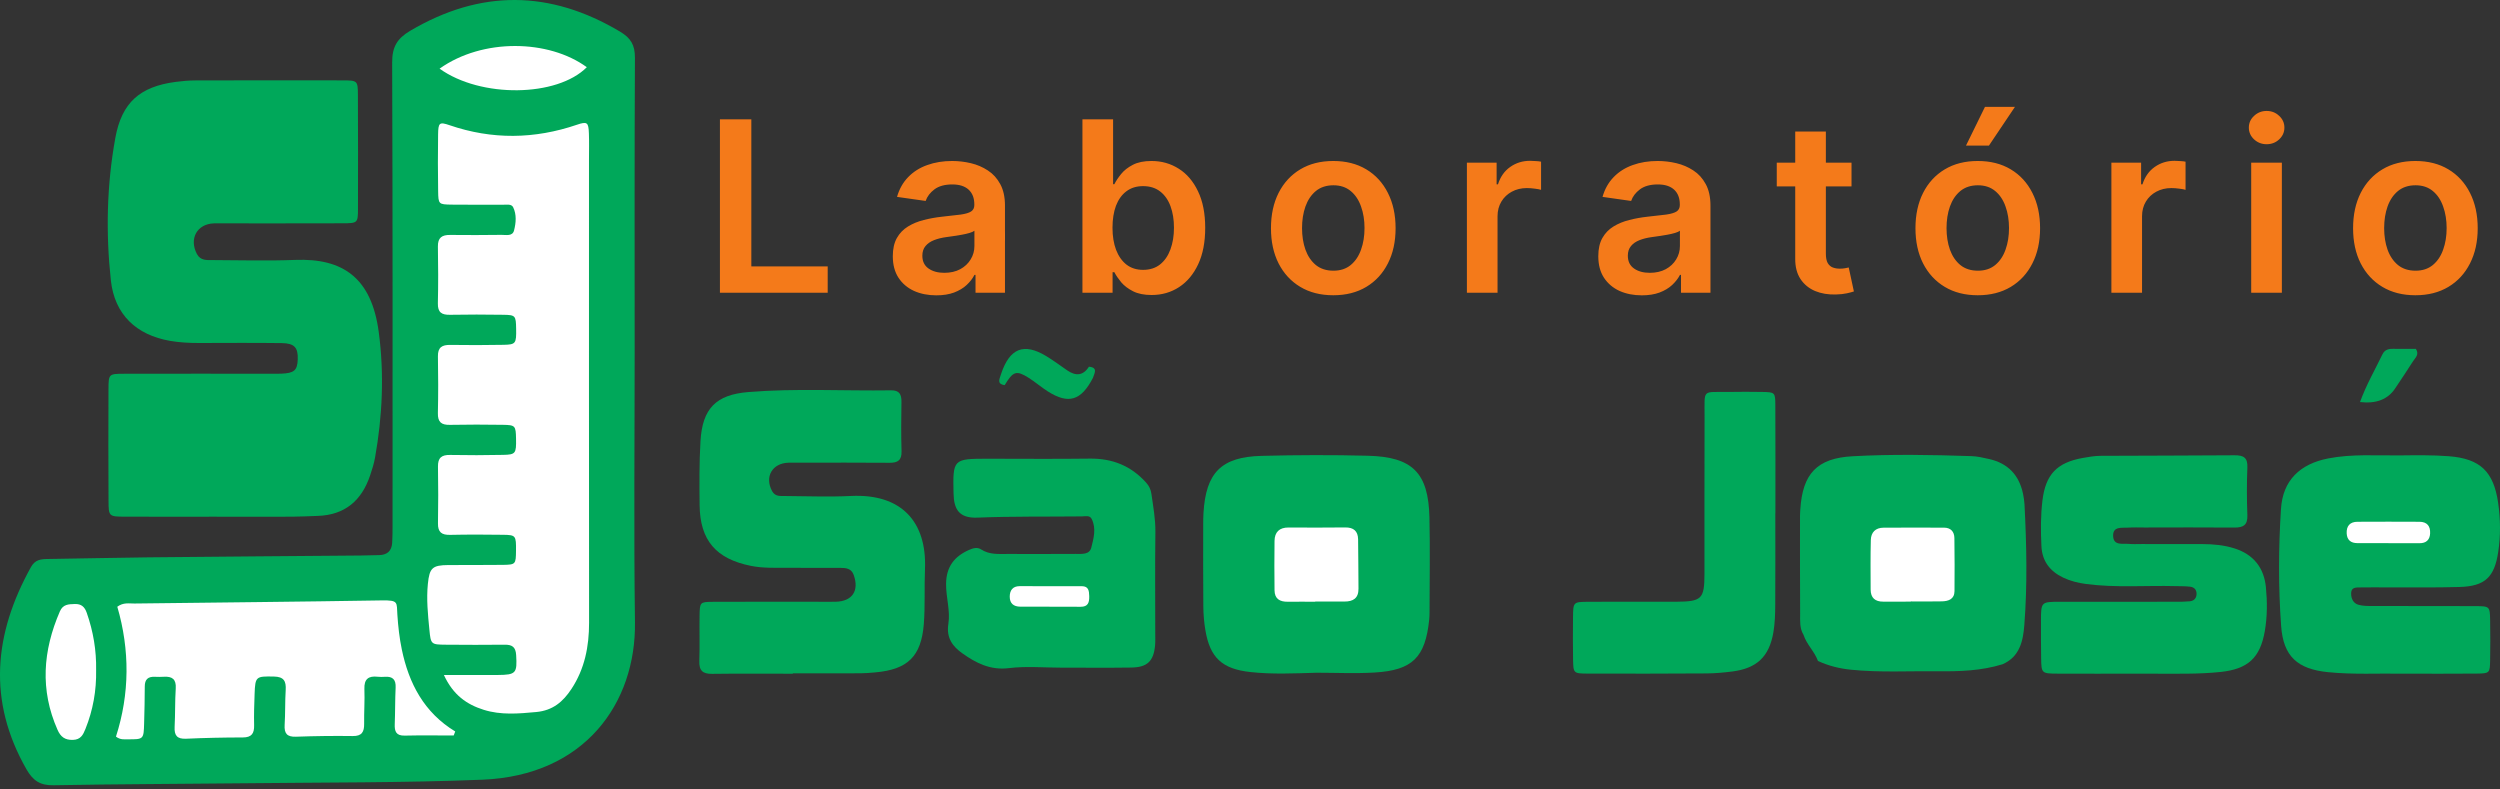 <svg width="304" height="96" viewBox="0 0 304 96" fill="none" xmlns="http://www.w3.org/2000/svg">
<rect x="0" y="0" width="304" height="96" fill="#333333" stroke="none"/>
<path d="M77.176 42.01C77.176 53.23 77.061 64.451 77.212 75.667C77.344 85.476 71.127 94.317 58.649 94.812C49.007 95.196 39.345 95.133 29.692 95.245C21.97 95.334 14.246 95.338 6.524 95.488C4.885 95.519 4.011 94.935 3.215 93.541C-1.539 85.211 -0.738 77.065 3.764 68.957C4.259 68.065 4.943 67.985 5.793 67.974C9.876 67.918 13.961 67.816 18.044 67.773C26.657 67.684 35.271 67.624 43.885 67.55C44.627 67.544 45.37 67.517 46.113 67.501C47.089 67.479 47.631 66.98 47.689 66.005C47.729 65.338 47.734 64.669 47.734 64C47.734 45.203 47.758 26.403 47.687 7.606C47.68 5.728 48.269 4.694 49.888 3.739C58.446 -1.305 66.89 -1.222 75.395 3.844C76.701 4.622 77.216 5.476 77.208 7.017C77.145 18.681 77.174 30.348 77.174 42.012L77.176 42.01Z" fill="#00A85A"/>
<path d="M26.369 62.83C22.656 62.83 18.946 62.841 15.233 62.828C13.242 62.821 13.206 62.801 13.197 60.914C13.173 56.383 13.171 51.852 13.191 47.321C13.2 45.484 13.233 45.455 15.044 45.45C20.908 45.435 26.773 45.444 32.637 45.444C33.157 45.444 33.676 45.459 34.196 45.439C35.768 45.377 36.154 45.042 36.205 43.725C36.261 42.264 35.81 41.74 34.247 41.72C30.907 41.68 27.567 41.7 24.226 41.709C23.035 41.711 21.856 41.653 20.681 41.45C16.573 40.737 13.931 38.246 13.481 34.092C12.854 28.314 12.983 22.508 14.023 16.779C14.807 12.456 17.019 10.534 21.354 9.958C22.161 9.851 22.98 9.782 23.794 9.78C29.732 9.764 35.672 9.762 41.61 9.773C43.481 9.775 43.512 9.798 43.521 11.568C43.541 16.173 43.545 20.777 43.53 25.384C43.525 27.126 43.494 27.148 41.601 27.152C36.776 27.168 31.95 27.161 27.125 27.161C26.755 27.161 26.383 27.148 26.012 27.161C23.961 27.228 22.973 29.023 23.936 30.872C24.376 31.715 25.147 31.623 25.87 31.626C29.21 31.639 32.555 31.735 35.891 31.605C41.675 31.385 45.167 33.755 46.052 40.353C46.736 45.459 46.509 50.577 45.604 55.654C45.474 56.381 45.245 57.095 45.011 57.797C43.985 60.868 41.938 62.629 38.62 62.734C37.581 62.767 36.544 62.825 35.505 62.83C32.461 62.843 29.417 62.834 26.374 62.837L26.369 62.83Z" fill="#00A85A"/>
<path d="M132.898 27.516C132.802 27.039 132.842 26.513 132.417 26.151C132.45 25.42 132.595 24.727 133.246 23.964C133.701 25.322 133.587 26.437 132.898 27.514V27.516Z" fill="white"/>
<path d="M121.732 27.032C121.879 27.487 122.024 27.94 122.171 28.395C122.2 28.97 122.269 29.561 121.444 29.976C121.132 28.89 121.239 27.951 121.732 27.034V27.032Z" fill="white"/>
<path d="M53.969 82.08C56.402 82.08 58.465 82.091 60.527 82.078C62.76 82.062 62.895 81.85 62.764 79.65C62.704 78.657 62.26 78.387 61.37 78.396C58.993 78.421 56.616 78.419 54.242 78.396C52.415 78.381 52.386 78.363 52.212 76.559C52.032 74.71 51.842 72.857 52.029 70.998C52.226 69.051 52.576 68.728 54.514 68.71C56.741 68.69 58.969 68.723 61.196 68.688C62.704 68.663 62.73 68.596 62.746 66.973C62.764 65.138 62.726 65.053 61.199 65.031C59.045 64.999 56.891 64.993 54.739 65.04C53.718 65.062 53.238 64.728 53.258 63.644C53.3 61.34 53.296 59.037 53.258 56.733C53.24 55.665 53.7 55.302 54.732 55.322C56.884 55.364 59.04 55.358 61.192 55.313C62.702 55.282 62.784 55.133 62.751 53.353C62.722 51.774 62.666 51.681 61.156 51.658C59.002 51.625 56.848 51.62 54.696 51.663C53.66 51.683 53.222 51.315 53.247 50.24C53.298 47.937 53.294 45.633 53.252 43.33C53.231 42.231 53.76 41.928 54.754 41.941C56.908 41.972 59.062 41.972 61.214 41.93C62.726 41.901 62.793 41.774 62.762 39.972C62.735 38.382 62.686 38.297 61.183 38.277C59.029 38.246 56.875 38.237 54.723 38.279C53.711 38.3 53.22 37.992 53.245 36.89C53.296 34.589 53.292 32.283 53.249 29.98C53.229 28.89 53.749 28.557 54.741 28.569C56.819 28.593 58.9 28.586 60.98 28.56C61.535 28.553 62.318 28.762 62.508 28.024C62.744 27.101 62.837 26.091 62.398 25.197C62.191 24.776 61.6 24.898 61.163 24.896C59.083 24.887 57.004 24.912 54.924 24.883C53.338 24.86 53.303 24.836 53.278 23.253C53.242 20.949 53.238 18.646 53.272 16.342C53.292 14.924 53.428 14.799 54.65 15.219C59.832 16.998 64.989 16.931 70.16 15.167C71.409 14.741 71.561 14.884 71.61 16.209C71.65 17.248 71.621 18.289 71.621 19.328C71.621 38.128 71.612 56.925 71.632 75.725C71.634 78.617 71.099 81.335 69.487 83.779C68.468 85.325 67.23 86.395 65.21 86.582C63.043 86.783 60.918 86.972 58.817 86.312C56.763 85.668 55.1 84.515 53.976 82.076L53.969 82.08Z" fill="white"/>
<path d="M55.166 89.436C53.181 89.436 51.194 89.403 49.212 89.45C48.168 89.474 47.968 88.941 48.001 88.063C48.059 86.578 48.037 85.091 48.108 83.608C48.155 82.647 47.756 82.234 46.813 82.299C46.516 82.319 46.215 82.326 45.923 82.292C44.804 82.165 44.266 82.571 44.311 83.779C44.364 85.189 44.26 86.602 44.28 88.012C44.293 88.997 44.005 89.521 42.89 89.503C40.589 89.47 38.286 89.503 35.987 89.584C34.89 89.624 34.549 89.18 34.613 88.141C34.7 86.734 34.653 85.318 34.74 83.909C34.807 82.825 34.522 82.288 33.298 82.267C31.128 82.232 31.034 82.239 30.959 84.393C30.914 85.655 30.869 86.919 30.901 88.179C30.927 89.18 30.608 89.675 29.52 89.675C27.219 89.675 24.918 89.726 22.619 89.829C21.515 89.878 21.181 89.416 21.234 88.384C21.317 86.828 21.27 85.262 21.37 83.708C21.442 82.597 20.942 82.234 19.934 82.294C19.564 82.317 19.192 82.317 18.822 82.299C17.992 82.261 17.602 82.622 17.604 83.476C17.604 84.961 17.566 86.446 17.526 87.931C17.473 89.905 17.464 89.909 15.537 89.9C15.1 89.898 14.641 89.983 14.101 89.573C15.776 84.364 15.796 79.025 14.264 73.778C15.011 73.225 15.7 73.397 16.346 73.388C26.367 73.261 36.39 73.177 46.411 73.009C48.503 72.976 48.218 73.241 48.322 74.78C48.416 76.184 48.572 77.596 48.86 78.974C49.718 83.11 51.571 86.649 55.355 88.946C55.293 89.109 55.233 89.271 55.17 89.434L55.166 89.436Z" fill="white"/>
<path d="M11.688 81.485C11.735 83.957 11.314 86.341 10.39 88.64C10.105 89.351 9.813 89.947 8.861 89.971C7.897 89.996 7.376 89.603 6.999 88.754C4.847 83.9 5.215 79.117 7.28 74.347C7.657 73.473 8.332 73.473 9.097 73.448C9.9 73.424 10.297 73.798 10.549 74.519C11.34 76.777 11.733 79.094 11.688 81.487V81.485Z" fill="white"/>
<path d="M53.452 8.348C58.699 4.618 66.728 4.794 71.355 8.172C67.754 11.807 58.464 11.952 53.452 8.348Z" fill="white"/>
<path d="M96.407 81.924C93.138 81.924 89.869 81.895 86.602 81.94C85.461 81.955 84.995 81.554 85.037 80.381C85.104 78.526 85.035 76.666 85.068 74.809C85.097 73.232 85.126 73.192 86.689 73.183C90.924 73.161 95.158 73.174 99.391 73.174C100.133 73.174 100.876 73.188 101.618 73.172C103.638 73.125 104.495 71.845 103.814 69.923C103.531 69.125 102.889 69.053 102.196 69.053C100.042 69.051 97.888 69.058 95.734 69.047C94.251 69.038 92.766 69.105 91.294 68.806C87.064 67.95 85.122 65.704 85.073 61.43C85.044 58.83 85.026 56.223 85.18 53.63C85.414 49.692 87.053 47.997 90.991 47.674C96.773 47.199 102.572 47.551 108.363 47.464C109.349 47.449 109.632 47.948 109.617 48.851C109.585 50.858 109.567 52.865 109.628 54.869C109.659 55.967 109.177 56.283 108.163 56.274C104.597 56.243 101.032 56.261 97.466 56.261C96.947 56.261 96.427 56.25 95.905 56.263C93.901 56.31 92.94 57.989 93.896 59.733C94.262 60.397 94.882 60.31 95.457 60.315C98.131 60.333 100.811 60.442 103.478 60.31C109.605 60.009 112.72 63.443 112.477 69.209C112.384 71.435 112.509 73.676 112.335 75.892C112.022 79.837 110.361 81.413 106.428 81.763C105.837 81.815 105.242 81.87 104.648 81.873C101.901 81.884 99.152 81.877 96.405 81.877C96.405 81.895 96.405 81.913 96.405 81.931L96.407 81.924Z" fill="#00A85A"/>
<path d="M160.034 81.806C157.365 81.884 154.692 82.015 152.027 81.719C148.62 81.342 147.137 79.988 146.573 76.626C146.414 75.678 146.334 74.708 146.325 73.749C146.294 70.409 146.307 67.066 146.31 63.726C146.31 63.28 146.318 62.834 146.343 62.39C146.631 57.476 148.501 55.558 153.414 55.433C157.715 55.324 162.023 55.309 166.325 55.418C171.772 55.556 173.69 57.494 173.819 62.899C173.91 66.756 173.835 70.621 173.832 74.481C173.832 74.777 173.819 75.076 173.788 75.37C173.317 79.935 171.763 81.502 167.156 81.779C164.79 81.919 162.411 81.803 160.036 81.803L160.034 81.806Z" fill="#00A85A"/>
<path d="M259.597 81.919C256.48 81.919 253.36 81.93 250.243 81.915C248.24 81.904 248.231 81.886 248.202 79.986C248.18 78.501 248.178 77.016 248.182 75.531C248.189 73.189 248.196 73.18 250.466 73.178C255.142 73.172 259.82 73.178 264.496 73.174C265.089 73.174 265.684 73.174 266.273 73.118C266.761 73.069 267.085 72.777 267.102 72.251C267.12 71.722 266.822 71.401 266.326 71.343C265.74 71.274 265.142 71.287 264.552 71.272C260.919 71.176 257.278 71.493 253.652 71.011C252.684 70.882 251.759 70.654 250.88 70.235C249.277 69.468 248.327 68.244 248.238 66.424C248.147 64.567 248.138 62.705 248.361 60.861C248.744 57.692 250.122 56.258 253.24 55.692C253.967 55.56 254.709 55.433 255.445 55.429C260.863 55.395 266.282 55.411 271.703 55.362C272.8 55.353 273.333 55.627 273.281 56.849C273.201 58.776 273.208 60.714 273.281 62.64C273.328 63.853 272.78 64.161 271.689 64.152C268.052 64.118 264.413 64.143 260.776 64.145C260.107 64.145 259.439 64.116 258.772 64.159C258.003 64.208 256.901 63.974 256.957 65.195C257.01 66.38 258.114 66.07 258.874 66.139C259.389 66.186 259.913 66.154 260.433 66.154C262.884 66.154 265.332 66.154 267.783 66.159C269.123 66.163 270.452 66.281 271.738 66.694C274.042 67.432 275.308 69.058 275.536 71.417C275.705 73.187 275.707 74.987 275.4 76.751C274.836 79.988 273.348 81.353 270.055 81.707C267.317 81.999 264.567 81.913 261.822 81.921C261.08 81.921 260.337 81.921 259.595 81.921L259.597 81.919Z" fill="#00A85A"/>
<path d="M291.996 81.919C289.316 81.864 286.194 82.049 283.081 81.734C279.386 81.362 277.654 79.828 277.386 76.131C277.043 71.388 277.063 66.618 277.368 61.875C277.589 58.417 279.67 56.417 283.112 55.745C285.987 55.186 288.888 55.407 291.778 55.378C293.782 55.358 295.796 55.322 297.789 55.478C301.613 55.779 303.221 57.358 303.772 61.128C304.064 63.126 304.084 65.131 303.783 67.124C303.321 70.197 302.171 71.283 299.091 71.377C296.124 71.466 293.151 71.417 290.179 71.426C289.14 71.428 288.098 71.412 287.059 71.432C286.56 71.441 285.922 71.361 285.898 72.115C285.877 72.737 286.132 73.343 286.761 73.533C287.316 73.698 287.933 73.689 288.522 73.691C292.681 73.702 296.842 73.687 301 73.705C302.746 73.713 302.768 73.74 302.8 75.404C302.829 77.038 302.831 78.675 302.8 80.307C302.768 81.855 302.742 81.89 301.123 81.908C298.226 81.937 295.33 81.917 291.996 81.917V81.919Z" fill="#00A85A"/>
<path d="M219.309 77.199C218.816 76.392 218.901 75.477 218.897 74.601C218.87 70.672 218.881 66.741 218.881 62.812C218.881 62.515 218.899 62.219 218.919 61.922C219.198 57.61 220.937 55.717 225.274 55.48C230.084 55.217 234.904 55.306 239.721 55.465C240.455 55.489 241.19 55.661 241.911 55.826C244.163 56.343 245.514 57.764 245.993 60.016C246.085 60.448 246.154 60.894 246.179 61.336C246.431 66.226 246.54 71.12 246.158 76.004C246.007 77.935 245.61 79.859 243.514 80.771C240.954 81.569 238.309 81.654 235.665 81.625C232.137 81.585 228.605 81.794 225.078 81.438C223.664 81.295 222.339 80.963 221.064 80.372L221.155 80.307L221.066 80.376C220.651 79.221 219.688 78.372 219.309 77.197V77.199Z" fill="#00A85A"/>
<path d="M215.878 62.417C215.878 66.13 215.894 69.841 215.869 73.551C215.862 74.662 215.831 75.788 215.646 76.878C215.14 79.859 213.624 81.277 210.629 81.656C209.601 81.786 208.56 81.882 207.523 81.888C202.7 81.917 197.879 81.926 193.056 81.908C191.336 81.902 191.314 81.862 191.285 80.183C191.256 78.477 191.261 76.769 191.279 75.061C191.299 73.214 191.312 73.19 193.105 73.179C196.146 73.159 199.188 73.172 202.231 73.172C202.751 73.172 203.271 73.174 203.79 73.172C206.943 73.15 207.26 72.853 207.264 69.76C207.273 63.376 207.249 56.992 207.275 50.608C207.291 47.21 206.914 47.712 210.25 47.66C211.586 47.64 212.921 47.636 214.257 47.66C215.831 47.689 215.874 47.705 215.88 49.277C215.903 53.657 215.889 58.036 215.889 62.415H215.882L215.878 62.417Z" fill="#00A85A"/>
<path d="M121.732 45.471C122.778 42.344 124.492 41.653 127.217 43.299C128.1 43.832 128.927 44.456 129.779 45.04C130.805 45.743 131.701 45.705 132.417 44.59C133.545 44.701 133.084 45.377 132.899 45.955C131.469 48.717 129.933 49.19 127.42 47.598C126.611 47.085 125.881 46.443 125.068 45.932C123.583 45.002 123.19 45.143 122.169 46.833C121.11 46.672 121.602 46.013 121.73 45.471H121.732Z" fill="#00A85A"/>
<path d="M286.977 48.889C287.758 46.751 288.801 44.967 289.693 43.109C289.961 42.549 290.4 42.411 290.958 42.418C291.919 42.427 292.878 42.42 293.772 42.42C294.213 43.129 293.705 43.493 293.448 43.896C292.733 45.022 291.983 46.131 291.243 47.241C290.36 48.569 288.938 49.118 286.977 48.889Z" fill="#00A85A"/>
<path d="M159.925 73.17C158.812 73.17 157.697 73.159 156.585 73.172C155.623 73.183 154.992 72.822 154.983 71.776C154.968 69.771 154.948 67.767 154.983 65.762C155.001 64.703 155.572 64.141 156.676 64.145C158.977 64.159 161.278 64.163 163.582 64.137C164.592 64.126 165.129 64.576 165.145 65.575C165.176 67.579 165.174 69.584 165.192 71.589C165.201 72.744 164.543 73.152 163.493 73.147C162.304 73.143 161.118 73.147 159.929 73.147C159.929 73.154 159.929 73.161 159.929 73.167L159.925 73.17Z" fill="white"/>
<path d="M290.436 66.048C289.179 66.048 287.921 66.048 286.663 66.045C285.878 66.043 285.399 65.68 285.357 64.866C285.308 63.958 285.76 63.454 286.661 63.448C289.176 63.43 291.692 63.439 294.207 63.448C295.137 63.45 295.549 63.985 295.502 64.866C295.46 65.648 295.023 66.063 294.209 66.054C292.951 66.043 291.694 66.052 290.436 66.05V66.048Z" fill="white"/>
<path d="M232.356 73.158C231.243 73.158 230.128 73.152 229.016 73.161C228.021 73.17 227.475 72.706 227.47 71.696C227.462 69.691 227.441 67.684 227.491 65.68C227.513 64.734 228.052 64.17 229.051 64.165C231.502 64.159 233.95 64.15 236.401 64.163C237.208 64.168 237.643 64.645 237.654 65.423C237.683 67.577 237.69 69.731 237.667 71.883C237.659 72.857 236.941 73.105 236.142 73.125C234.88 73.156 233.618 73.134 232.356 73.134C232.356 73.141 232.356 73.15 232.356 73.156V73.158Z" fill="white"/>
<path d="M129.112 81.188C126.958 81.188 124.782 80.985 122.659 81.246C120.405 81.52 118.668 80.615 117.006 79.433C115.849 78.61 115.049 77.578 115.323 75.854C115.575 74.273 115.026 72.636 115.044 70.993C115.064 68.921 116.036 67.664 117.845 66.866C118.358 66.638 118.846 66.513 119.321 66.819C120.331 67.472 121.455 67.358 122.561 67.361C125.308 67.367 128.055 67.37 130.802 67.354C131.532 67.35 132.477 67.477 132.702 66.587C132.985 65.465 133.327 64.261 132.753 63.113C132.51 62.624 132.002 62.789 131.561 62.794C127.331 62.841 123.096 62.772 118.871 62.943C116.621 63.035 115.994 61.935 115.952 60.022C115.858 55.85 115.889 55.781 120.041 55.781C124.2 55.781 128.358 55.824 132.515 55.768C135.262 55.732 137.536 56.642 139.374 58.693C139.746 59.108 139.94 59.538 140.014 60.067C140.23 61.608 140.516 63.131 140.495 64.709C140.442 68.794 140.478 72.882 140.478 76.967C140.478 77.486 140.502 78.01 140.453 78.525C140.272 80.401 139.503 81.145 137.579 81.174C134.758 81.215 131.935 81.186 129.114 81.186L129.112 81.188Z" fill="#00A85A"/>
<path d="M127.611 73.772C126.425 73.772 125.239 73.779 124.053 73.77C123.261 73.763 122.784 73.379 122.784 72.559C122.784 71.783 123.152 71.279 123.981 71.277C126.501 71.268 129.021 71.277 131.543 71.281C132.365 71.281 132.435 71.828 132.45 72.485C132.468 73.259 132.316 73.796 131.391 73.785C130.131 73.767 128.871 73.781 127.611 73.781V73.772Z" fill="white"/>
<path d="M87.543 35.594V14.511H91.362V32.392H100.648V35.594H87.543ZM113.856 35.913C112.854 35.913 111.952 35.735 111.149 35.378C110.353 35.014 109.721 34.479 109.255 33.772C108.795 33.065 108.565 32.193 108.565 31.157C108.565 30.265 108.73 29.527 109.059 28.944C109.388 28.36 109.838 27.894 110.408 27.544C110.977 27.194 111.619 26.929 112.333 26.751C113.053 26.566 113.798 26.432 114.567 26.349C115.493 26.253 116.245 26.168 116.821 26.092C117.398 26.01 117.816 25.886 118.077 25.721C118.345 25.55 118.479 25.286 118.479 24.929V24.867C118.479 24.091 118.249 23.491 117.789 23.065C117.329 22.64 116.667 22.427 115.802 22.427C114.889 22.427 114.165 22.626 113.63 23.024C113.101 23.422 112.745 23.892 112.559 24.435L109.08 23.941C109.354 22.98 109.807 22.177 110.438 21.532C111.07 20.88 111.842 20.392 112.755 20.07C113.668 19.74 114.676 19.576 115.781 19.576C116.543 19.576 117.302 19.665 118.057 19.843C118.812 20.022 119.501 20.317 120.126 20.729C120.75 21.133 121.251 21.686 121.629 22.386C122.013 23.086 122.205 23.961 122.205 25.011V35.594H118.623V33.422H118.499C118.273 33.861 117.954 34.273 117.542 34.657C117.137 35.035 116.626 35.34 116.008 35.574C115.397 35.8 114.68 35.913 113.856 35.913ZM114.824 33.175C115.572 33.175 116.221 33.027 116.77 32.732C117.319 32.43 117.741 32.032 118.036 31.538C118.338 31.044 118.489 30.505 118.489 29.922V28.058C118.372 28.154 118.173 28.244 117.892 28.326C117.617 28.408 117.309 28.48 116.965 28.542C116.622 28.604 116.282 28.659 115.946 28.707C115.61 28.755 115.318 28.796 115.071 28.831C114.515 28.906 114.018 29.029 113.578 29.201C113.139 29.373 112.793 29.613 112.539 29.922C112.285 30.224 112.158 30.615 112.158 31.095C112.158 31.782 112.408 32.3 112.909 32.65C113.41 33 114.049 33.175 114.824 33.175ZM131.625 35.594V14.511H135.352V22.396H135.507C135.699 22.012 135.97 21.604 136.32 21.171C136.67 20.732 137.143 20.358 137.741 20.049C138.338 19.733 139.099 19.576 140.026 19.576C141.248 19.576 142.349 19.888 143.331 20.512C144.319 21.13 145.101 22.046 145.678 23.261C146.261 24.469 146.553 25.951 146.553 27.708C146.553 29.445 146.268 30.92 145.698 32.135C145.129 33.35 144.353 34.276 143.372 34.915C142.39 35.553 141.279 35.872 140.036 35.872C139.13 35.872 138.379 35.721 137.782 35.419C137.185 35.117 136.704 34.753 136.34 34.328C135.984 33.895 135.706 33.487 135.507 33.103H135.29V35.594H131.625ZM135.28 27.688C135.28 28.71 135.424 29.606 135.712 30.375C136.008 31.143 136.43 31.744 136.979 32.176C137.535 32.602 138.207 32.815 138.997 32.815C139.82 32.815 140.51 32.595 141.066 32.156C141.622 31.71 142.04 31.102 142.322 30.334C142.61 29.558 142.754 28.676 142.754 27.688C142.754 26.706 142.613 25.835 142.332 25.073C142.051 24.311 141.632 23.714 141.076 23.282C140.52 22.849 139.827 22.633 138.997 22.633C138.2 22.633 137.524 22.842 136.968 23.261C136.413 23.68 135.99 24.267 135.702 25.021C135.421 25.776 135.28 26.665 135.28 27.688ZM162.127 35.903C160.582 35.903 159.244 35.563 158.112 34.884C156.979 34.204 156.101 33.254 155.476 32.032C154.859 30.811 154.55 29.383 154.55 27.75C154.55 26.116 154.859 24.685 155.476 23.457C156.101 22.228 156.979 21.274 158.112 20.595C159.244 19.915 160.582 19.576 162.127 19.576C163.671 19.576 165.009 19.915 166.142 20.595C167.274 21.274 168.149 22.228 168.767 23.457C169.391 24.685 169.704 26.116 169.704 27.75C169.704 29.383 169.391 30.811 168.767 32.032C168.149 33.254 167.274 34.204 166.142 34.884C165.009 35.563 163.671 35.903 162.127 35.903ZM162.147 32.917C162.985 32.917 163.685 32.688 164.247 32.228C164.81 31.761 165.229 31.137 165.503 30.354C165.785 29.572 165.925 28.7 165.925 27.739C165.925 26.771 165.785 25.896 165.503 25.114C165.229 24.325 164.81 23.697 164.247 23.23C163.685 22.763 162.985 22.53 162.147 22.53C161.289 22.53 160.576 22.763 160.006 23.23C159.443 23.697 159.021 24.325 158.74 25.114C158.465 25.896 158.328 26.771 158.328 27.739C158.328 28.7 158.465 29.572 158.74 30.354C159.021 31.137 159.443 31.761 160.006 32.228C160.576 32.688 161.289 32.917 162.147 32.917ZM178.375 35.594V19.781H181.988V22.417H182.153C182.441 21.504 182.935 20.801 183.635 20.306C184.342 19.805 185.149 19.555 186.055 19.555C186.261 19.555 186.49 19.565 186.744 19.586C187.005 19.599 187.221 19.623 187.393 19.658V23.086C187.235 23.031 186.985 22.983 186.641 22.942C186.305 22.894 185.979 22.87 185.663 22.87C184.984 22.87 184.373 23.017 183.831 23.312C183.296 23.601 182.874 24.002 182.565 24.517C182.256 25.032 182.101 25.625 182.101 26.298V35.594H178.375ZM199.644 35.913C198.642 35.913 197.74 35.735 196.937 35.378C196.14 35.014 195.509 34.479 195.042 33.772C194.583 33.065 194.353 32.193 194.353 31.157C194.353 30.265 194.517 29.527 194.847 28.944C195.176 28.36 195.626 27.894 196.195 27.544C196.765 27.194 197.407 26.929 198.12 26.751C198.841 26.566 199.586 26.432 200.354 26.349C201.281 26.253 202.032 26.168 202.609 26.092C203.185 26.01 203.604 25.886 203.865 25.721C204.133 25.55 204.266 25.286 204.266 24.929V24.867C204.266 24.091 204.037 23.491 203.577 23.065C203.117 22.64 202.455 22.427 201.59 22.427C200.677 22.427 199.953 22.626 199.418 23.024C198.889 23.422 198.532 23.892 198.347 24.435L194.867 23.941C195.142 22.98 195.595 22.177 196.226 21.532C196.858 20.88 197.63 20.392 198.543 20.07C199.455 19.74 200.464 19.576 201.569 19.576C202.331 19.576 203.089 19.665 203.844 19.843C204.599 20.022 205.289 20.317 205.914 20.729C206.538 21.133 207.039 21.686 207.417 22.386C207.801 23.086 207.993 23.961 207.993 25.011V35.594H204.411V33.422H204.287C204.061 33.861 203.741 34.273 203.33 34.657C202.925 35.035 202.413 35.34 201.796 35.574C201.185 35.8 200.468 35.913 199.644 35.913ZM200.612 33.175C201.36 33.175 202.008 33.027 202.558 32.732C203.107 32.43 203.529 32.032 203.824 31.538C204.126 31.044 204.277 30.505 204.277 29.922V28.058C204.16 28.154 203.961 28.244 203.68 28.326C203.405 28.408 203.096 28.48 202.753 28.542C202.41 28.604 202.07 28.659 201.734 28.707C201.398 28.755 201.106 28.796 200.859 28.831C200.303 28.906 199.805 29.029 199.366 29.201C198.927 29.373 198.58 29.613 198.326 29.922C198.072 30.224 197.945 30.615 197.945 31.095C197.945 31.782 198.196 32.3 198.697 32.65C199.198 33 199.836 33.175 200.612 33.175ZM225.145 19.781V22.664H216.054V19.781H225.145ZM218.299 15.993H222.025V30.838C222.025 31.339 222.101 31.723 222.252 31.991C222.41 32.252 222.616 32.43 222.869 32.526C223.123 32.622 223.405 32.67 223.714 32.67C223.947 32.67 224.16 32.653 224.352 32.619C224.551 32.585 224.702 32.554 224.805 32.526L225.433 35.44C225.234 35.508 224.949 35.584 224.578 35.666C224.215 35.748 223.769 35.797 223.24 35.81C222.307 35.838 221.466 35.697 220.718 35.388C219.97 35.072 219.376 34.585 218.937 33.926C218.504 33.267 218.292 32.444 218.299 31.456V15.993ZM240.497 35.903C238.953 35.903 237.615 35.563 236.482 34.884C235.35 34.204 234.471 33.254 233.847 32.032C233.229 30.811 232.92 29.383 232.92 27.75C232.92 26.116 233.229 24.685 233.847 23.457C234.471 22.228 235.35 21.274 236.482 20.595C237.615 19.915 238.953 19.576 240.497 19.576C242.041 19.576 243.38 19.915 244.512 20.595C245.644 21.274 246.519 22.228 247.137 23.457C247.762 24.685 248.074 26.116 248.074 27.75C248.074 29.383 247.762 30.811 247.137 32.032C246.519 33.254 245.644 34.204 244.512 34.884C243.38 35.563 242.041 35.903 240.497 35.903ZM240.518 32.917C241.355 32.917 242.055 32.688 242.618 32.228C243.181 31.761 243.599 31.137 243.874 30.354C244.155 29.572 244.296 28.7 244.296 27.739C244.296 26.771 244.155 25.896 243.874 25.114C243.599 24.325 243.181 23.697 242.618 23.23C242.055 22.763 241.355 22.53 240.518 22.53C239.66 22.53 238.946 22.763 238.376 23.23C237.814 23.697 237.391 24.325 237.11 25.114C236.836 25.896 236.698 26.771 236.698 27.739C236.698 28.7 236.836 29.572 237.11 30.354C237.391 31.137 237.814 31.761 238.376 32.228C238.946 32.688 239.66 32.917 240.518 32.917ZM239.066 17.702L241.372 12.997H245.016L241.856 17.702H239.066ZM256.745 35.594V19.781H260.359V22.417H260.523C260.812 21.504 261.306 20.801 262.006 20.306C262.713 19.805 263.519 19.555 264.425 19.555C264.631 19.555 264.861 19.565 265.115 19.586C265.376 19.599 265.592 19.623 265.763 19.658V23.086C265.605 23.031 265.355 22.983 265.012 22.942C264.676 22.894 264.35 22.87 264.034 22.87C263.354 22.87 262.744 23.017 262.201 23.312C261.666 23.601 261.244 24.002 260.935 24.517C260.626 25.032 260.472 25.625 260.472 26.298V35.594H256.745ZM273.747 35.594V19.781H277.474V35.594H273.747ZM275.621 17.537C275.031 17.537 274.523 17.341 274.097 16.95C273.672 16.552 273.459 16.075 273.459 15.519C273.459 14.957 273.672 14.48 274.097 14.088C274.523 13.69 275.031 13.491 275.621 13.491C276.218 13.491 276.726 13.69 277.145 14.088C277.57 14.48 277.783 14.957 277.783 15.519C277.783 16.075 277.57 16.552 277.145 16.95C276.726 17.341 276.218 17.537 275.621 17.537ZM293.712 35.903C292.168 35.903 290.829 35.563 289.697 34.884C288.564 34.204 287.686 33.254 287.061 32.032C286.444 30.811 286.135 29.383 286.135 27.75C286.135 26.116 286.444 24.685 287.061 23.457C287.686 22.228 288.564 21.274 289.697 20.595C290.829 19.915 292.168 19.576 293.712 19.576C295.256 19.576 296.594 19.915 297.727 20.595C298.859 21.274 299.734 22.228 300.352 23.457C300.976 24.685 301.289 26.116 301.289 27.75C301.289 29.383 300.976 30.811 300.352 32.032C299.734 33.254 298.859 34.204 297.727 34.884C296.594 35.563 295.256 35.903 293.712 35.903ZM293.732 32.917C294.57 32.917 295.27 32.688 295.833 32.228C296.395 31.761 296.814 31.137 297.088 30.354C297.37 29.572 297.511 28.7 297.511 27.739C297.511 26.771 297.37 25.896 297.088 25.114C296.814 24.325 296.395 23.697 295.833 23.23C295.27 22.763 294.57 22.53 293.732 22.53C292.875 22.53 292.161 22.763 291.591 23.23C291.028 23.697 290.606 24.325 290.325 25.114C290.05 25.896 289.913 26.771 289.913 27.739C289.913 28.7 290.05 29.572 290.325 30.354C290.606 31.137 291.028 31.761 291.591 32.228C292.161 32.688 292.875 32.917 293.732 32.917Z" fill="#F47A1A"/>
</svg>
